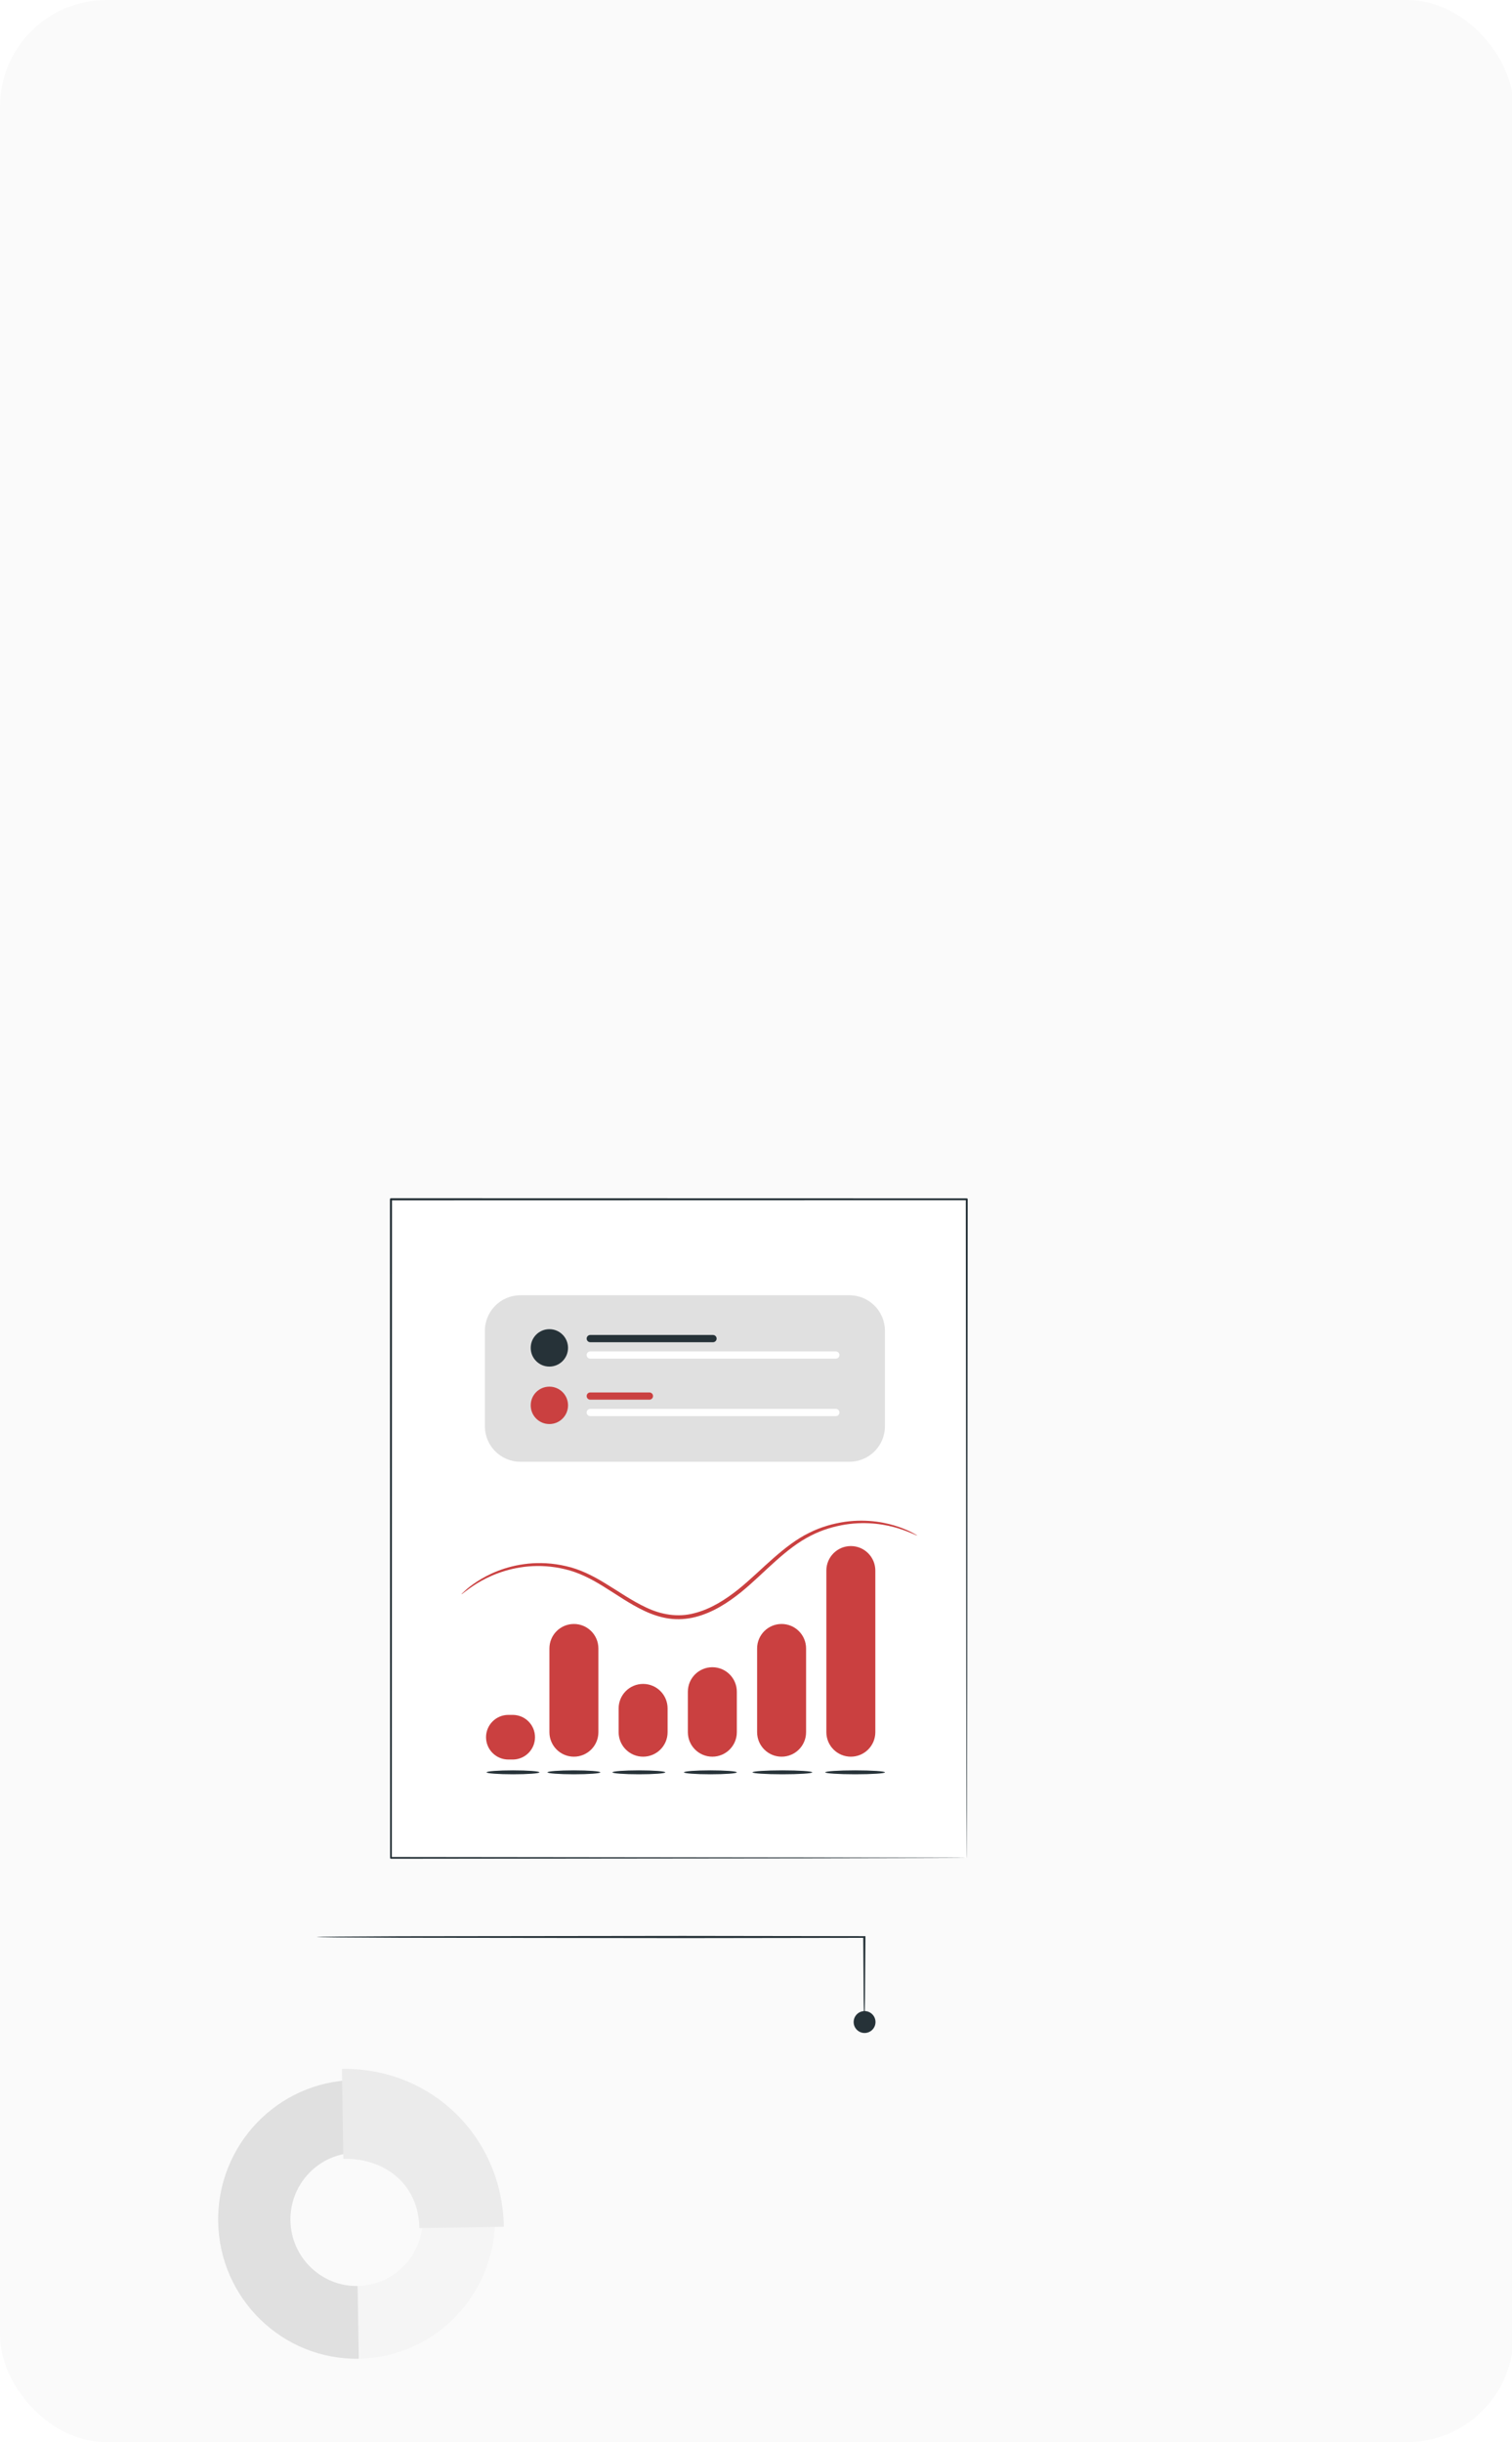 <?xml version="1.0" encoding="UTF-8"?> <svg xmlns="http://www.w3.org/2000/svg" width="298" height="481" viewBox="0 0 298 481" fill="none"> <g clip-path="url(#clip0_83_4673)"> <rect width="298.297" height="481" rx="21" fill="#FAFAFA"></rect> <path d="M190.531 236.201H77.043V365.913H190.531V236.201Z" fill="white"></path> <path d="M190.541 365.921C190.536 365.921 190.532 365.918 190.532 365.913C190.532 365.871 190.531 365.665 190.524 365.301C190.524 364.889 190.524 364.285 190.516 363.497C190.516 361.902 190.507 359.553 190.491 356.499C190.482 350.373 190.465 341.412 190.44 330.034C190.415 307.313 190.382 274.956 190.348 236.341C190.348 236.293 190.406 236.268 190.44 236.302V236.302C190.474 236.336 190.451 236.394 190.403 236.394C157.012 236.394 118.227 236.411 77.061 236.42V236.42C77.058 236.42 77.056 236.416 77.059 236.414L77.157 236.315C77.196 236.276 77.262 236.304 77.262 236.358C77.254 284.076 77.237 328.573 77.229 365.798C77.229 365.844 77.173 365.866 77.141 365.833V365.833C77.108 365.801 77.132 365.745 77.178 365.745C111.262 365.787 139.568 365.812 159.366 365.838C169.286 365.854 177.069 365.871 182.381 365.888C185.037 365.896 187.064 365.905 188.446 365.905C189.82 365.905 190.541 365.921 190.541 365.921C190.541 365.921 189.845 365.938 188.488 365.938C187.114 365.938 185.095 365.947 182.456 365.955C177.153 365.963 169.386 365.98 159.484 366.005C139.636 366.031 111.243 366.056 77.061 366.098V366.098C76.964 366.098 76.885 366.019 76.885 365.921V365.921C76.877 328.625 76.868 284.028 76.852 236.21V236.21C76.852 236.094 76.945 236 77.061 236V236H77.069C118.297 236.008 157.121 236.017 190.541 236.025V236.025C190.643 236.025 190.725 236.108 190.725 236.21V236.21C190.683 274.941 190.65 307.388 190.633 330.16C190.608 341.521 190.591 350.466 190.583 356.583C190.574 359.628 190.566 361.961 190.558 363.547C190.558 364.327 190.558 364.923 190.549 365.326C190.549 365.72 190.541 365.921 190.541 365.921V365.921Z" fill="#263238"></path> <path d="M180.767 302.438C180.768 302.438 180.77 302.439 180.768 302.44C180.701 302.493 179.479 301.797 177.118 301.045C174.747 300.306 171.085 299.593 166.653 300.264C164.458 300.617 162.079 301.28 159.75 302.488C157.413 303.663 155.176 305.408 152.964 307.38C150.735 309.343 148.532 311.583 145.985 313.648C143.438 315.678 140.514 317.6 137.071 318.481C135.362 318.917 133.577 319.034 131.868 318.791C130.159 318.556 128.542 317.994 127.042 317.297C124.051 315.888 121.496 314.033 118.966 312.49C116.453 310.912 113.922 309.662 111.367 309.075C108.829 308.454 106.357 308.328 104.137 308.521C99.671 308.915 96.295 310.493 94.159 311.776C92.022 313.085 91.009 314.075 90.95 314C90.933 313.983 91.185 313.731 91.671 313.287C92.156 312.825 92.927 312.213 93.991 311.516C96.103 310.14 99.512 308.445 104.078 307.975C106.349 307.749 108.879 307.841 111.51 308.454C114.149 309.024 116.788 310.308 119.326 311.877C121.89 313.421 124.445 315.25 127.352 316.609C130.226 317.994 133.602 318.615 136.87 317.725C140.137 316.895 142.994 315.04 145.499 313.052C148.004 311.03 150.224 308.814 152.486 306.843C154.74 304.871 157.027 303.1 159.457 301.917C161.861 300.701 164.316 300.055 166.57 299.727C171.119 299.106 174.83 299.929 177.21 300.759C178.408 301.179 179.304 301.598 179.891 301.917C180.451 302.222 180.751 302.396 180.762 302.433C180.763 302.435 180.765 302.438 180.767 302.438V302.438Z" fill="#CA4040"></path> <path d="M117.937 341.168V324.682C117.937 322.017 115.776 319.857 113.111 319.857C110.446 319.857 108.285 322.017 108.285 324.682V341.168C108.285 343.833 110.446 345.994 113.111 345.994C115.776 345.994 117.937 343.833 117.937 341.168Z" fill="#CA4040"></path> <path d="M158.87 341.168V324.682C158.87 322.017 156.71 319.857 154.044 319.857C151.379 319.857 149.219 322.017 149.219 324.682V341.168C149.219 343.833 151.379 345.994 154.044 345.994C156.71 345.994 158.87 343.833 158.87 341.168Z" fill="#CA4040"></path> <path d="M172.519 341.168V309.336C172.519 306.671 170.358 304.51 167.693 304.51C165.028 304.51 162.867 306.671 162.867 309.336V341.168C162.867 343.833 165.028 345.994 167.693 345.994C170.358 345.994 172.519 343.833 172.519 341.168Z" fill="#CA4040"></path> <path d="M101.048 337.762H100.19C97.761 337.762 95.793 339.731 95.793 342.159C95.793 344.587 97.761 346.556 100.19 346.556H101.048C103.476 346.556 105.444 344.587 105.444 342.159C105.444 339.731 103.476 337.762 101.048 337.762Z" fill="#CA4040"></path> <path d="M131.577 341.168V336.488C131.577 333.823 129.417 331.662 126.752 331.662C124.086 331.662 121.926 333.823 121.926 336.488V341.168C121.926 343.833 124.086 345.994 126.752 345.994C129.417 345.994 131.577 343.833 131.577 341.168Z" fill="#CA4040"></path> <path d="M145.222 341.168V333.199C145.222 330.534 143.061 328.373 140.396 328.373C137.731 328.373 135.57 330.534 135.57 333.199V341.168C135.57 343.833 137.731 345.993 140.396 345.993C143.061 345.993 145.222 343.833 145.222 341.168Z" fill="#CA4040"></path> <path d="M118.321 349.073C118.321 349.291 115.983 349.459 113.11 349.459C110.236 349.459 107.898 349.283 107.898 349.073C107.898 348.863 110.236 348.687 113.11 348.687C115.983 348.687 118.321 348.863 118.321 349.073Z" fill="#263238"></path> <path d="M106.317 349.073C106.317 349.291 103.979 349.459 101.106 349.459C98.232 349.459 95.894 349.283 95.894 349.073C95.894 348.863 98.232 348.687 101.106 348.687C103.979 348.687 106.317 348.863 106.317 349.073Z" fill="#263238"></path> <path d="M174.42 349.073C174.42 349.291 171.781 349.459 168.53 349.459C165.28 349.459 162.641 349.283 162.641 349.073C162.641 348.863 165.28 348.687 168.53 348.687C171.781 348.687 174.42 348.863 174.42 349.073Z" fill="#263238"></path> <path d="M160.088 349.073C160.088 349.291 157.449 349.459 154.198 349.459C150.948 349.459 148.309 349.283 148.309 349.073C148.309 348.863 150.948 348.687 154.198 348.687C157.449 348.687 160.088 348.863 160.088 349.073Z" fill="#263238"></path> <path d="M145.223 349.073C145.223 349.291 142.886 349.459 140.012 349.459C137.138 349.459 134.801 349.283 134.801 349.073C134.801 348.863 137.138 348.687 140.012 348.687C142.886 348.687 145.223 348.863 145.223 349.073Z" fill="#263238"></path> <path d="M131.125 349.073C131.125 349.291 128.788 349.459 125.914 349.459C123.041 349.459 120.703 349.283 120.703 349.073C120.703 348.863 123.041 348.687 125.914 348.687C128.788 348.687 131.125 348.863 131.125 349.073Z" fill="#263238"></path> <path d="M167.412 255.114H102.566C98.7 255.114 95.566 258.248 95.566 262.114V280.905C95.566 284.771 98.7 287.905 102.566 287.905H167.412C171.278 287.905 174.412 284.771 174.412 280.905V262.114C174.412 258.248 171.278 255.114 167.412 255.114Z" fill="#E0E0E0"></path> <path d="M111.954 265.476C111.954 267.507 110.311 269.16 108.276 269.16C106.24 269.16 104.598 267.515 104.598 265.476C104.598 263.438 106.24 261.793 108.276 261.793C110.311 261.793 111.954 263.438 111.954 265.476Z" fill="#263238"></path> <path d="M140.523 262.934H116.338C115.944 262.934 115.625 263.253 115.625 263.647C115.625 264.041 115.944 264.361 116.338 264.361H140.523C140.917 264.361 141.237 264.041 141.237 263.647C141.237 263.253 140.917 262.934 140.523 262.934Z" fill="#263238"></path> <path d="M164.736 266.173H116.338C115.944 266.173 115.625 266.492 115.625 266.886C115.625 267.28 115.944 267.599 116.338 267.599H164.736C165.13 267.599 165.449 267.28 165.449 266.886C165.449 266.492 165.13 266.173 164.736 266.173Z" fill="white"></path> <path d="M111.954 276.796C111.954 278.826 110.311 280.479 108.276 280.479C106.24 280.479 104.598 278.835 104.598 276.796C104.598 274.757 106.24 273.112 108.276 273.112C110.311 273.112 111.954 274.757 111.954 276.796Z" fill="#CA4040"></path> <path d="M127.99 274.253H116.338C115.944 274.253 115.625 274.572 115.625 274.966C115.625 275.36 115.944 275.68 116.338 275.68H127.99C128.384 275.68 128.703 275.36 128.703 274.966C128.703 274.572 128.384 274.253 127.99 274.253Z" fill="#CA4040"></path> <path d="M164.736 277.492H116.338C115.944 277.492 115.625 277.811 115.625 278.205C115.625 278.599 115.944 278.918 116.338 278.918H164.736C165.13 278.918 165.449 278.599 165.449 278.205C165.449 277.811 165.13 277.492 164.736 277.492Z" fill="white"></path> <path d="M62.397 381.518C62.397 381.518 62.497 381.502 62.69 381.493C62.916 381.493 63.201 381.476 63.553 381.468C64.349 381.46 65.455 381.443 66.854 381.426C69.761 381.409 73.9 381.384 79.002 381.359C89.29 381.342 118.935 381.317 134.56 381.292C148.208 381.309 160.725 381.325 170.359 381.342H170.569V381.51C170.527 386.62 170.502 390.798 170.477 393.735C170.452 395.162 170.435 396.286 170.418 397.083C170.401 397.444 170.393 397.729 170.385 397.956C170.376 398.149 170.368 398.258 170.351 398.258C170.334 398.258 170.326 398.157 170.318 397.956C170.318 397.729 170.301 397.444 170.284 397.083C170.267 396.286 170.251 395.162 170.225 393.735C170.2 390.798 170.175 386.62 170.133 381.51L170.343 381.678C160.708 381.694 148.191 381.711 134.544 381.728C118.919 381.703 89.273 381.678 78.985 381.661C73.891 381.636 69.752 381.611 66.837 381.594C65.438 381.577 64.332 381.56 63.536 381.552C63.184 381.543 62.899 381.535 62.673 381.527C62.48 381.527 62.38 381.51 62.38 381.502L62.397 381.518Z" fill="#263238"></path> <path d="M172.552 398.258C172.552 399.449 171.589 400.414 170.399 400.414C169.21 400.414 168.246 399.449 168.246 398.258C168.246 397.066 169.21 396.101 170.399 396.101C171.589 396.101 172.552 397.066 172.552 398.258Z" fill="#263238"></path> <g clip-path="url(#clip1_83_4673)"> <g filter="url(#filter0_d_83_4673)"> <rect x="-290" y="1" width="270" height="481" rx="21" fill="#FAFAFA"></rect> </g> <path d="M43.004 437.57C42.761 422.441 54.8 409.931 69.838 409.688C84.877 409.444 97.31 421.552 97.544 436.689C97.787 451.817 85.748 464.328 70.71 464.571C55.671 464.814 43.238 452.707 43.004 437.57ZM83.31 436.915C83.193 429.683 77.253 423.893 70.065 424.011C62.876 424.128 57.121 430.111 57.238 437.343C57.355 444.576 63.295 450.366 70.483 450.248C77.672 450.131 83.427 444.148 83.31 436.915Z" fill="#F5F5F5"></path> <path d="M43.004 437.57C42.761 422.441 54.8 409.931 69.838 409.688L70.065 424.011C62.876 424.128 57.121 430.111 57.238 437.343C57.355 444.576 63.295 450.366 70.483 450.248L70.71 464.571C55.671 464.814 43.238 452.707 43.004 437.57Z" fill="#E0E0E0"></path> <path d="M67.391 407.489C84.984 407.204 99.017 420.881 99.302 438.577L82.655 438.845C82.521 430.379 76.087 425.051 67.675 425.194L67.391 407.489Z" fill="#EBEBEB"></path> </g> </g> <defs> <filter id="filter0_d_83_4673" x="-312" y="-21" width="322" height="533" filterUnits="userSpaceOnUse" color-interpolation-filters="sRGB"> <feFlood flood-opacity="0" result="BackgroundImageFix"></feFlood> <feColorMatrix in="SourceAlpha" type="matrix" values="0 0 0 0 0 0 0 0 0 0 0 0 0 0 0 0 0 0 127 0" result="hardAlpha"></feColorMatrix> <feOffset dx="4" dy="4"></feOffset> <feGaussianBlur stdDeviation="13"></feGaussianBlur> <feComposite in2="hardAlpha" operator="out"></feComposite> <feColorMatrix type="matrix" values="0 0 0 0 0 0 0 0 0 0 0 0 0 0 0 0 0 0 0.14 0"></feColorMatrix> <feBlend mode="normal" in2="BackgroundImageFix" result="effect1_dropShadow_83_4673"></feBlend> <feBlend mode="normal" in="SourceGraphic" in2="effect1_dropShadow_83_4673" result="shape"></feBlend> </filter> <clipPath id="clip0_83_4673"> <rect width="298" height="481" fill="white"></rect> </clipPath> <clipPath id="clip1_83_4673"> <rect width="553.302" height="481" fill="white" transform="translate(-454 1)"></rect> </clipPath> </defs> </svg> 